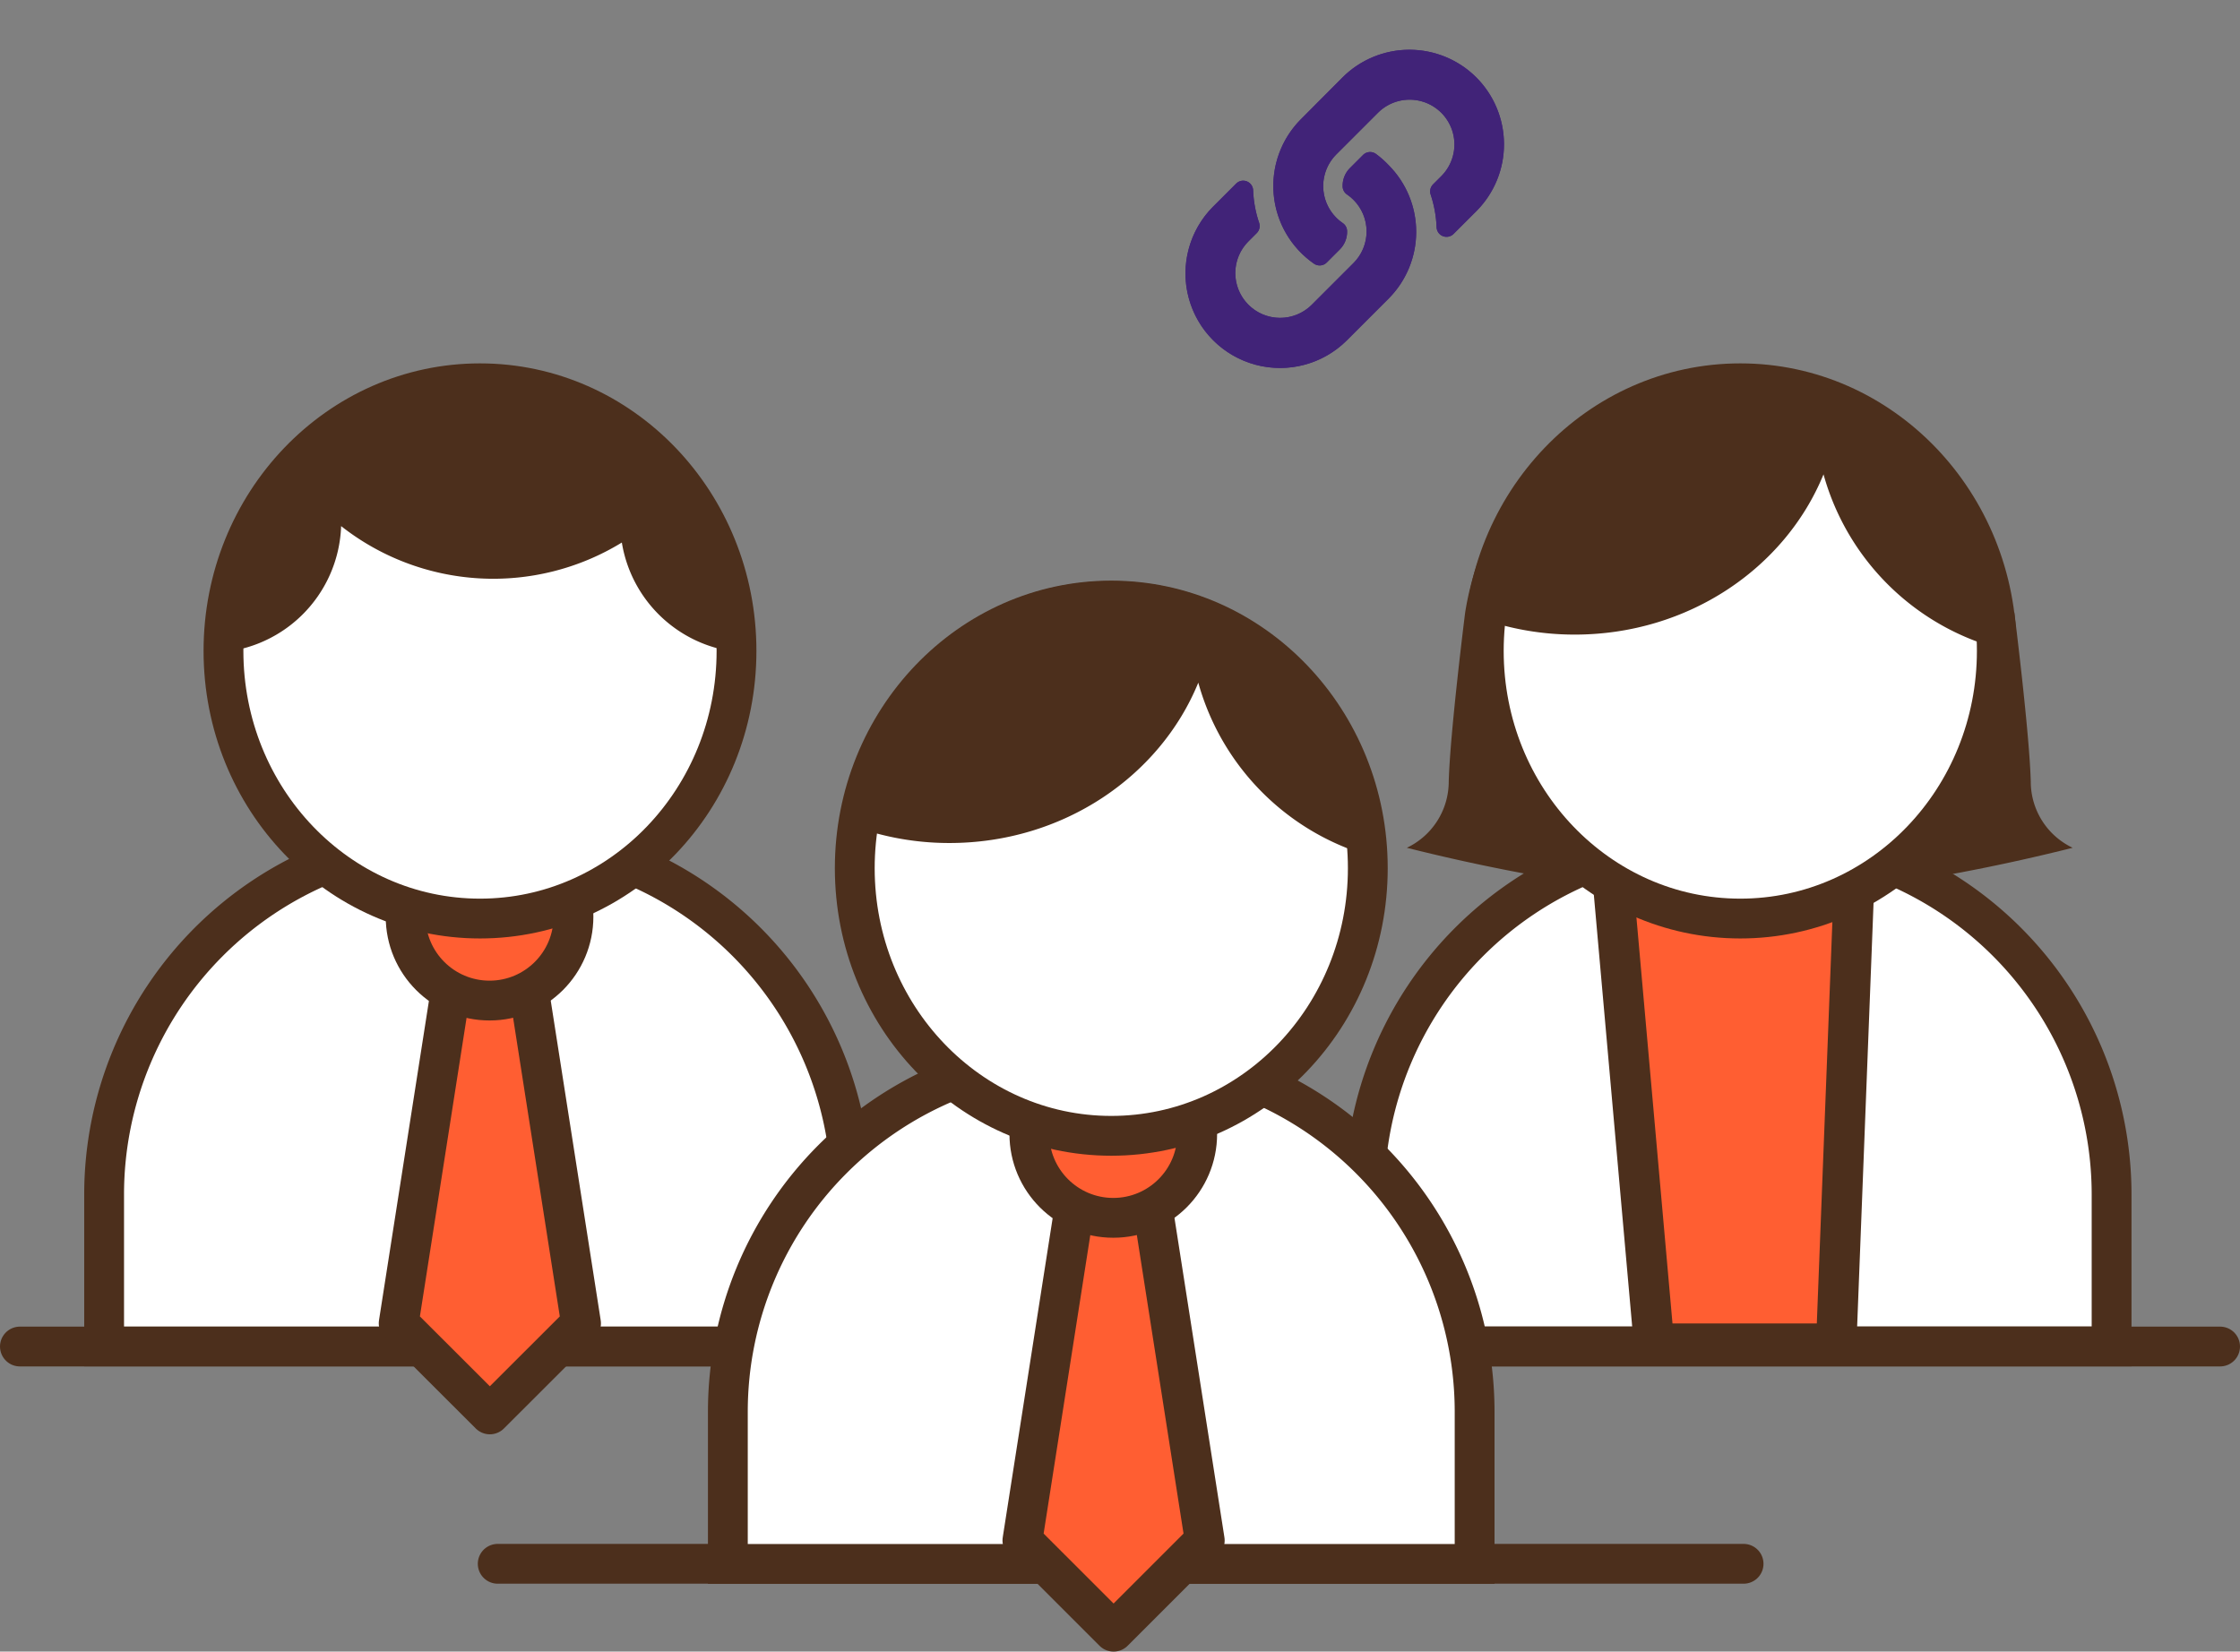 <svg xmlns="http://www.w3.org/2000/svg" xmlns:xlink="http://www.w3.org/1999/xlink" viewBox="0 0 225.03 165.94"><rect x="0" y="0" width="225.03" height="165.94" fill="#808080" stroke="none"/><defs><style>.cls-1,.cls-7,.cls-9{fill:#412378;}.cls-1{clip-rule:evenodd;}.cls-2{fill:#fff;}.cls-2,.cls-3,.cls-4,.cls-5{stroke:#4c2f1c;}.cls-2,.cls-4{stroke-miterlimit:10;}.cls-2,.cls-4,.cls-5{stroke-width:4px;}.cls-3,.cls-5{fill:#ff5e32;stroke-linejoin:round;}.cls-3,.cls-4,.cls-5{stroke-linecap:round;}.cls-3{stroke-width:4.06px;}.cls-4{fill:none;}.cls-6{fill:#4c2f1c;}.cls-7{fill-rule:evenodd;}.cls-8{clip-path:url(#clip-path);}</style><clipPath id="clip-path" transform="translate(0 5)"><path class="cls-1" d="M148.31,2.78a9.51,9.51,0,0,0-13.44,0L130.67,7l0,0A9.5,9.5,0,0,0,132,21.49a1,1,0,0,0,1.28-.11l1.32-1.32a2.51,2.51,0,0,0,.73-1.86,1,1,0,0,0-.44-.79,4.32,4.32,0,0,1-.64-.53,4.5,4.5,0,0,1,0-6.37l4.2-4.2a4.5,4.5,0,1,1,6.32,6.41l-.82.82a1,1,0,0,0-.23,1,11.77,11.77,0,0,1,.6,3.3,1,1,0,0,0,1.71.66l2.32-2.32A9.51,9.51,0,0,0,148.31,2.78Zm-8.81,8.81a9.5,9.5,0,0,1,0,13.41l0,0-4.2,4.2a9.5,9.5,0,0,1-13.44-13.43l2.32-2.32a1,1,0,0,1,1.71.66,11.44,11.44,0,0,0,.61,3.3,1,1,0,0,1-.24,1l-.82.82a4.5,4.5,0,1,0,6.32,6.41l4.2-4.2a4.49,4.49,0,0,0,0-6.37,4.32,4.32,0,0,0-.64-.53,1,1,0,0,1-.44-.79,2.51,2.51,0,0,1,.73-1.86l1.32-1.32a1,1,0,0,1,1.29-.11A9.38,9.38,0,0,1,139.5,11.59Z"/></clipPath></defs><title>Partners</title><g id="Laag_2" data-name="Laag 2"><g id="Lined"><g id="Partners"><path class="cls-2" d="M173,84.11h3.23A35.91,35.91,0,0,1,212.13,120v15.28a0,0,0,0,1,0,0H137.08a0,0,0,0,1,0,0V120A35.91,35.91,0,0,1,173,84.11Z"/><polygon class="cls-3" points="184.47 135 186.26 88.78 162.01 88.27 166.16 135 184.47 135"/><line class="cls-4" x1="223.03" y1="135.29" x2="2" y2="135.29"/><path class="cls-2" d="M46.37,84.11h3.23A35.91,35.91,0,0,1,85.51,120v15.28a0,0,0,0,1,0,0H10.46a0,0,0,0,1,0,0V120A35.91,35.91,0,0,1,46.37,84.11Z"/><polygon class="cls-5" points="46.38 92.46 40.05 132.96 49.21 142.11 58.37 132.96 52.04 92.46 46.38 92.46"/><circle class="cls-5" cx="49.18" cy="92.1" r="8.43"/><ellipse class="cls-2" cx="48.22" cy="65.4" rx="25.77" ry="26.89"/><line class="cls-4" x1="175.16" y1="157.12" x2="50" y2="157.12"/><path class="cls-2" d="M109,105.94h3.23a35.91,35.91,0,0,1,35.91,35.91v15.28a0,0,0,0,1,0,0H73.12a0,0,0,0,1,0,0V141.85A35.91,35.91,0,0,1,109,105.94Z"/><polygon class="cls-5" points="109.04 114.29 102.71 154.78 111.87 163.94 121.03 154.78 114.7 114.29 109.04 114.29"/><circle class="cls-5" cx="111.84" cy="113.93" r="8.43"/><ellipse class="cls-2" cx="111.64" cy="87.23" rx="25.77" ry="26.89"/><path class="cls-6" d="M48.22,31.83c-15.13,0-27.39,12.79-27.39,28.57,0,.06,0,.12,0,.18h.26A13.18,13.18,0,0,0,34.27,47.86a24.73,24.73,0,0,0,28.2,1.65,13.2,13.2,0,0,0,13,11.08h.11c0-.06,0-.12,0-.18C75.6,44.62,63.34,31.83,48.22,31.83Z" transform="translate(0 5)"/><path class="cls-6" d="M111.64,53.39c-13.71,0-25.08,10.42-27.26,24.08a28.1,28.1,0,0,0,11,2.23c11.41,0,21.15-6.69,25-16.11a25.12,25.12,0,0,0,18.86,17.82C138.84,65.86,126.64,53.39,111.64,53.39Z" transform="translate(0 5)"/><path class="cls-6" d="M147.19,56.54s-1.52,12.05-1.65,17a7.37,7.37,0,0,1-4.21,6.64,197,197,0,0,0,20.42,4V53.4Z" transform="translate(0 5)"/><path class="cls-6" d="M202.36,56.54s1.52,12.05,1.65,17a7.36,7.36,0,0,0,4.21,6.64,197.59,197.59,0,0,1-20.43,4V53.4Z" transform="translate(0 5)"/><ellipse class="cls-2" cx="174.83" cy="65.4" rx="25.77" ry="26.89"/><path class="cls-6" d="M174.45,32.45c-13.71,0-25.09,10.42-27.26,24.09a28.27,28.27,0,0,0,11,2.22c11.41,0,21.15-6.68,25-16.1a25.09,25.09,0,0,0,18.86,17.81C201.65,44.92,189.45,32.45,174.45,32.45Z" transform="translate(0 5)"/><path class="cls-7" d="M148.31,2.78a9.51,9.51,0,0,0-13.44,0L130.67,7l0,0A9.5,9.5,0,0,0,132,21.49a1,1,0,0,0,1.28-.11l1.32-1.32a2.51,2.51,0,0,0,.73-1.86,1,1,0,0,0-.44-.79,4.32,4.32,0,0,1-.64-.53,4.5,4.5,0,0,1,0-6.37l4.2-4.2a4.5,4.5,0,1,1,6.32,6.41l-.82.82a1,1,0,0,0-.23,1,11.77,11.77,0,0,1,.6,3.3,1,1,0,0,0,1.71.66l2.32-2.32A9.51,9.51,0,0,0,148.31,2.78Zm-8.81,8.81a9.5,9.5,0,0,1,0,13.41l0,0-4.2,4.2a9.5,9.5,0,0,1-13.44-13.43l2.32-2.32a1,1,0,0,1,1.71.66,11.44,11.44,0,0,0,.61,3.3,1,1,0,0,1-.24,1l-.82.82a4.5,4.5,0,1,0,6.32,6.41l4.2-4.2a4.49,4.49,0,0,0,0-6.37,4.32,4.32,0,0,0-.64-.53,1,1,0,0,1-.44-.79,2.51,2.51,0,0,1,.73-1.86l1.32-1.32a1,1,0,0,1,1.29-.11A9.38,9.38,0,0,1,139.5,11.59Z" transform="translate(0 5)"/><g class="cls-8"><rect class="cls-9" x="114.09" width="42" height="42"/></g></g></g></g></svg>